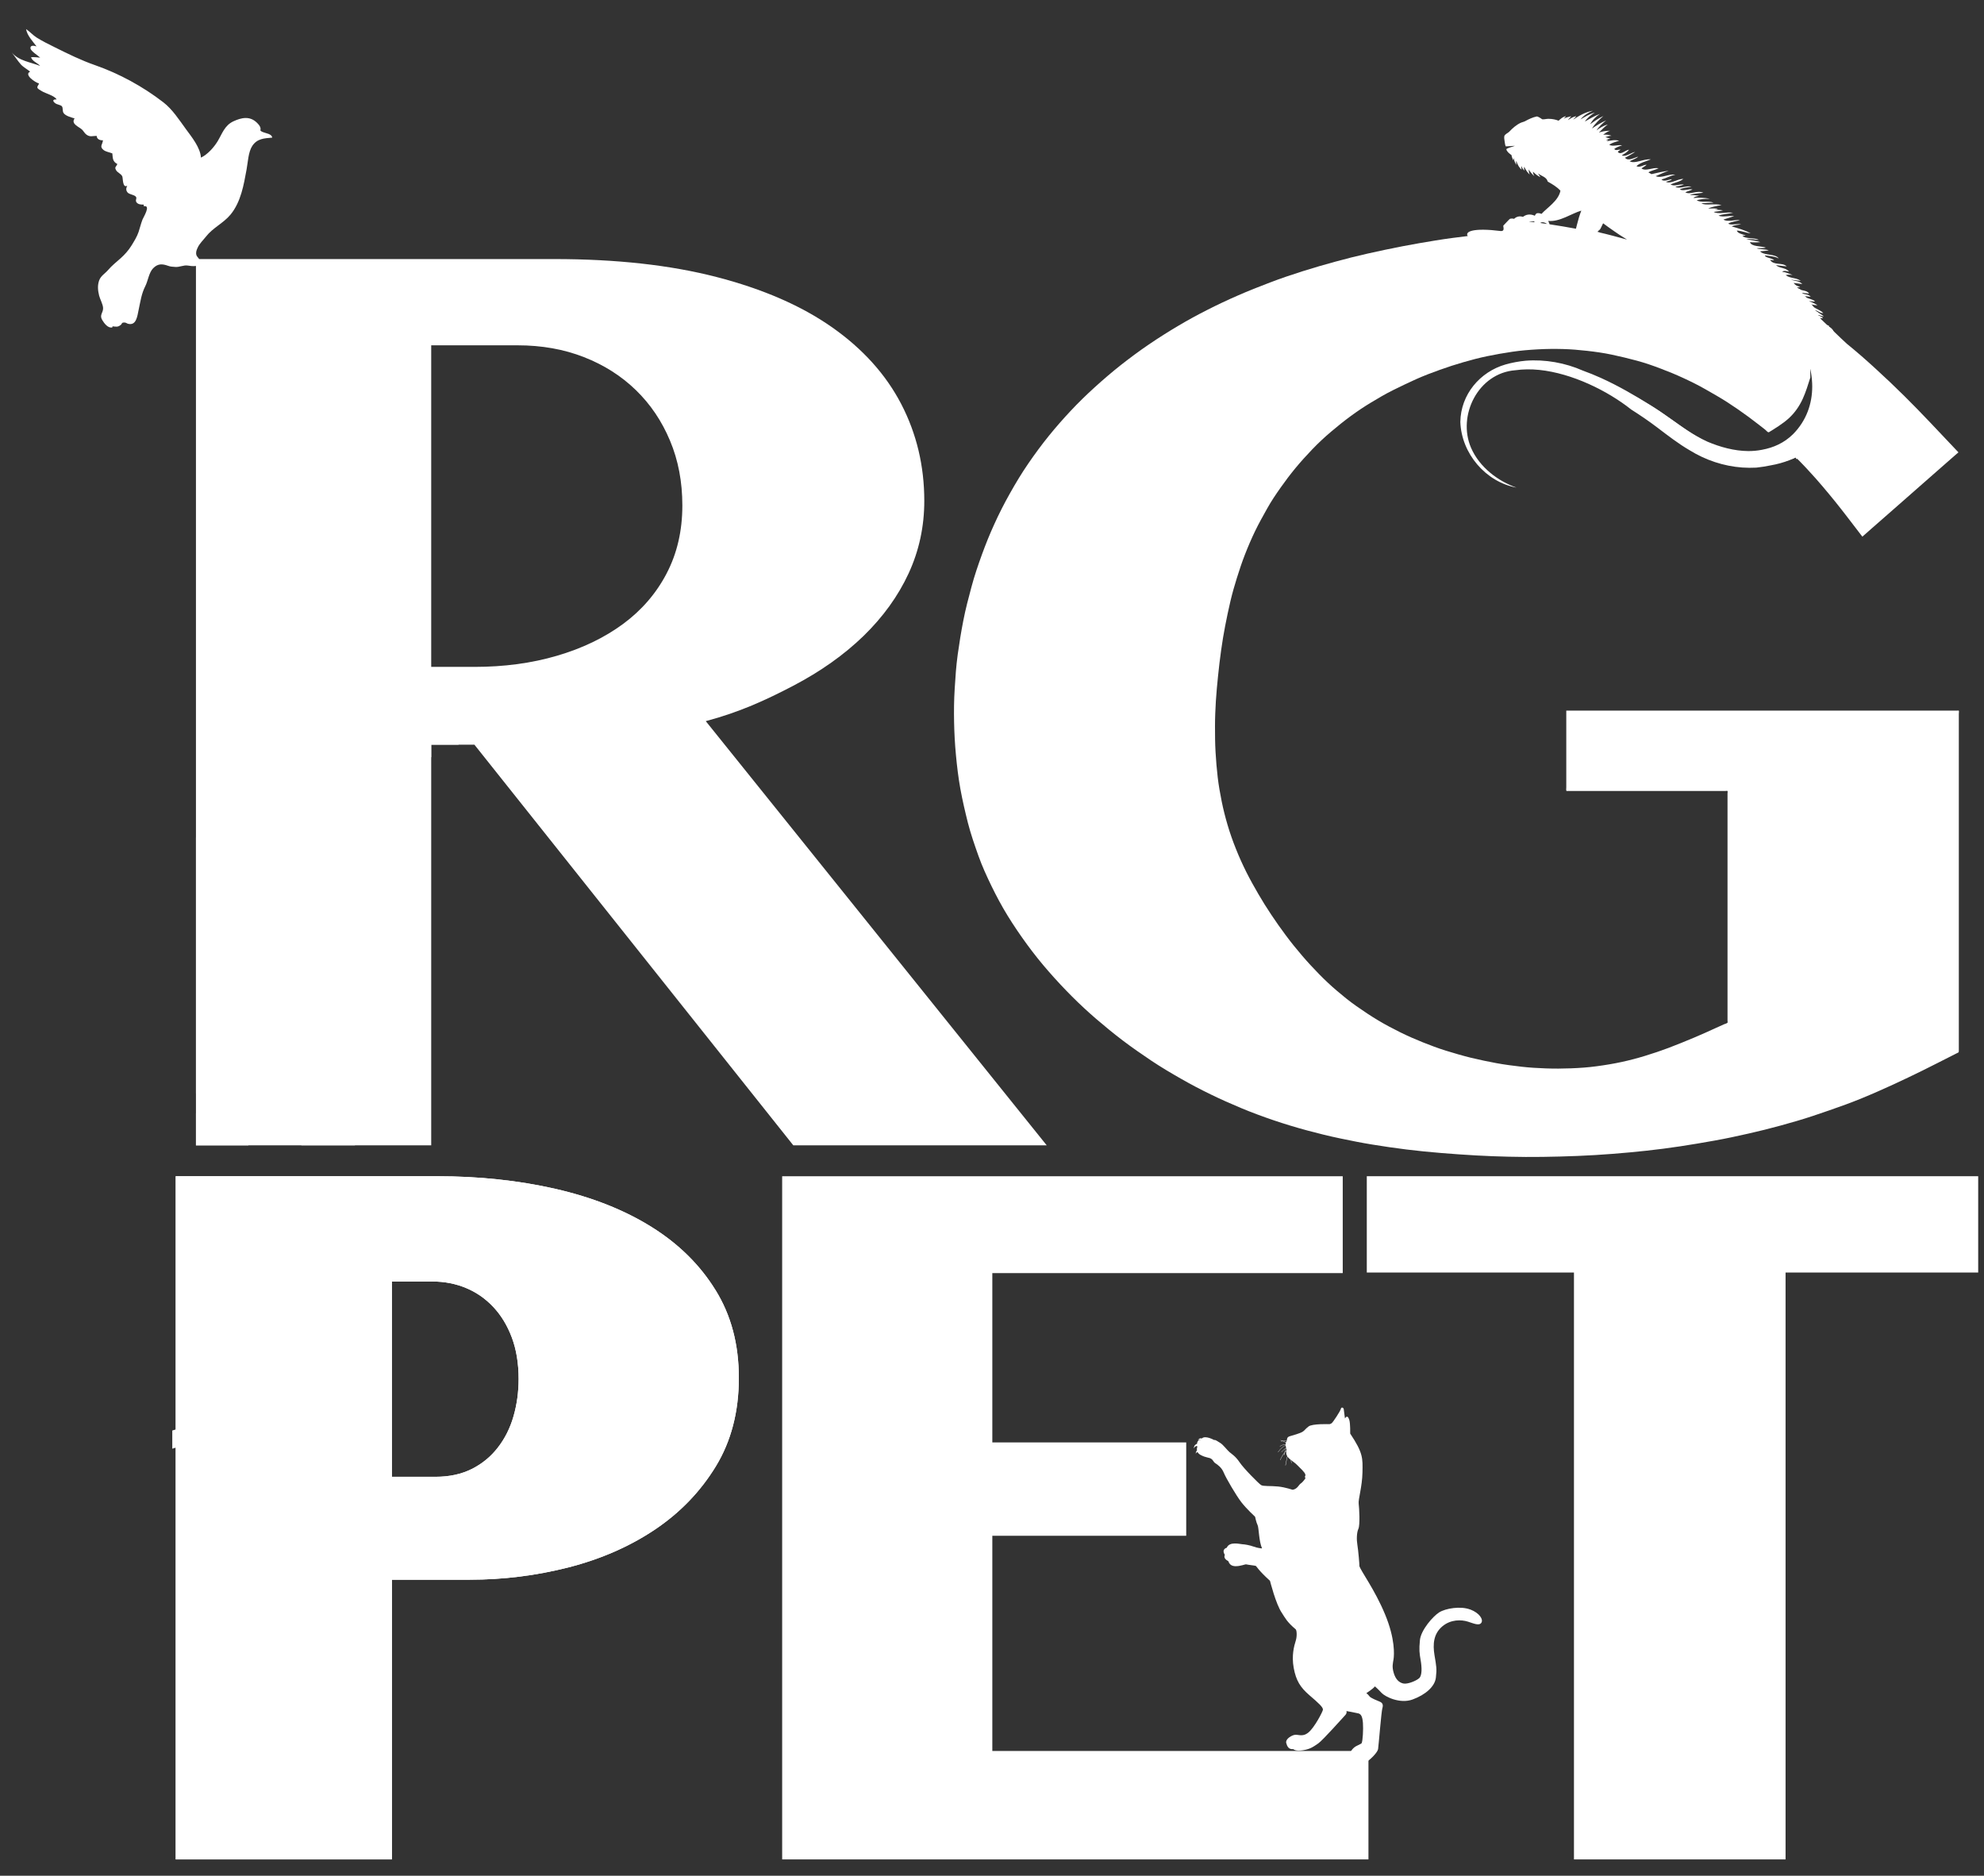 <svg width="55" height="52" viewBox="0 0 55 52" fill="none" xmlns="http://www.w3.org/2000/svg">
<rect x="0" y="0" width="55" height="52" fill="#333333" stroke="none"/>
<path d="M49.785 12.679C49.789 12.692 49.811 12.708 49.821 12.718L49.891 12.787C49.921 12.818 49.95 12.848 49.98 12.879C50.042 12.941 50.1 13.007 50.16 13.072C50.286 13.208 50.408 13.345 50.527 13.486C50.761 13.761 50.988 14.043 51.208 14.33C51.348 14.513 51.488 14.695 51.628 14.878C51.716 14.8 51.804 14.723 51.892 14.645C52.105 14.459 52.316 14.273 52.529 14.087C52.785 13.862 53.042 13.636 53.298 13.411L53.963 12.827C54.035 12.764 54.108 12.7 54.181 12.636L54.25 12.576C54.258 12.569 54.282 12.555 54.286 12.544C54.286 12.543 54.289 12.541 54.291 12.54C54.029 12.262 53.766 11.984 53.503 11.707C53.271 11.462 53.034 11.22 52.795 10.982C52.532 10.721 52.264 10.467 51.99 10.217C51.733 9.981 51.47 9.751 51.199 9.531C51.121 9.468 50.347 8.711 50.269 8.649L50.434 9.717C50.434 9.717 50.657 11.774 49.785 12.679" fill="white"/>
<path d="M49.8 12.731L49.77 12.665C50.277 12.437 50.644 12.088 50.778 11.707L50.788 11.679H50.79C50.764 11.601 50.772 11.528 50.781 11.458C50.781 11.458 50.781 11.456 50.781 11.455L50.847 11.463C50.847 11.463 50.847 11.462 50.846 11.461C50.821 11.41 50.79 11.346 50.833 11.281L50.847 11.26L50.748 11.195L50.902 11.214C50.914 11.216 50.932 11.218 50.95 11.22C50.943 11.199 50.938 11.177 50.934 11.156C50.922 11.101 50.91 11.048 50.874 11.001L50.921 10.964C50.907 10.934 50.896 10.903 50.888 10.871L50.924 10.862L50.931 10.837C50.925 10.827 50.919 10.817 50.913 10.806L50.887 10.804C50.888 10.784 50.888 10.779 50.89 10.766C50.891 10.756 50.892 10.746 50.892 10.736L50.902 10.613C50.891 10.593 50.883 10.573 50.878 10.55L50.853 10.425L50.893 10.467C50.878 10.434 50.867 10.401 50.862 10.365L50.845 10.252L50.896 10.305C50.893 10.299 50.889 10.293 50.886 10.287C50.867 10.254 50.85 10.223 50.827 10.198L50.664 10.027L50.871 10.142C50.897 10.156 50.931 10.172 50.964 10.187C50.966 10.188 50.968 10.189 50.969 10.19C50.949 10.167 50.924 10.146 50.897 10.126C50.863 10.1 50.827 10.071 50.804 10.035L50.729 9.914L50.853 9.984C50.873 9.995 50.897 10.007 50.922 10.019C50.906 10.002 50.889 9.986 50.872 9.969C50.816 9.917 50.759 9.862 50.733 9.786L50.701 9.692L50.718 9.703C50.707 9.688 50.697 9.672 50.689 9.653L50.665 9.596L50.714 9.601C50.708 9.594 50.702 9.586 50.698 9.578L50.648 9.493L50.724 9.52C50.684 9.486 50.651 9.442 50.629 9.379L50.601 9.298C50.587 9.282 50.575 9.264 50.563 9.243L50.498 9.121L50.536 9.145C50.536 9.145 50.532 9.142 50.529 9.14L50.317 8.962L50.568 9.079C50.589 9.089 50.61 9.1 50.63 9.112C50.661 9.129 50.691 9.145 50.72 9.156C50.692 9.13 50.654 9.111 50.614 9.091C50.578 9.072 50.541 9.053 50.509 9.029L50.3 8.869L50.545 8.966C50.567 8.975 50.587 8.985 50.608 8.994C50.641 9.009 50.671 9.023 50.706 9.034L50.699 9.053C50.755 9.085 50.807 9.124 50.83 9.188L50.846 9.232L50.8 9.236C50.787 9.238 50.775 9.238 50.762 9.237C50.776 9.249 50.789 9.26 50.803 9.271L50.761 9.33C50.753 9.325 50.744 9.321 50.734 9.316C50.741 9.321 50.748 9.326 50.755 9.331C50.777 9.346 50.798 9.362 50.82 9.379L50.917 9.456L50.794 9.443C50.775 9.441 50.759 9.44 50.744 9.437C50.785 9.484 50.843 9.51 50.906 9.54C50.965 9.567 51.025 9.595 51.078 9.643L51.139 9.699L51.056 9.706C51.02 9.709 50.986 9.706 50.955 9.699C50.971 9.714 50.984 9.729 50.994 9.747L51.031 9.809L50.959 9.802C50.948 9.801 50.937 9.798 50.925 9.794C50.95 9.818 50.972 9.846 50.987 9.88L51.079 10.085L51.015 10.015C51.033 10.04 51.049 10.067 51.059 10.097L51.092 10.189L51.037 10.158C51.058 10.186 51.074 10.22 51.08 10.261L51.091 10.335L51.026 10.298C51.006 10.287 50.981 10.275 50.955 10.263C50.971 10.292 50.987 10.319 51.008 10.341L51.02 10.352L51.018 10.368C51.016 10.389 51.002 10.406 50.981 10.414C50.972 10.418 50.961 10.419 50.95 10.418C50.977 10.489 51.027 10.555 51.076 10.62C51.094 10.645 51.113 10.669 51.13 10.693L51.198 10.791L51.087 10.748C51.087 10.748 51.083 10.746 51.081 10.745C51.093 10.774 51.1 10.807 51.097 10.845L51.093 10.901L51.044 10.873C51.085 10.934 51.123 10.997 51.134 11.078L51.156 11.255L51.066 11.101C51.065 11.099 51.063 11.096 51.062 11.094L51.032 11.125C51.02 11.116 51.007 11.107 50.994 11.098C50.997 11.112 51 11.126 51.004 11.139C51.012 11.178 51.02 11.214 51.036 11.246L51.066 11.306L50.999 11.298C50.996 11.298 50.993 11.297 50.989 11.297C51.018 11.35 51.023 11.41 51.028 11.469C51.03 11.489 51.032 11.509 51.034 11.529L51.046 11.622L50.974 11.561C50.963 11.552 50.953 11.542 50.944 11.532C50.946 11.563 50.937 11.595 50.906 11.626L50.886 11.648L50.86 11.631C50.857 11.629 50.853 11.626 50.85 11.624C50.854 11.645 50.862 11.667 50.873 11.689L50.904 11.752L50.848 11.743C50.848 11.743 50.847 11.744 50.846 11.745C50.843 11.747 50.84 11.748 50.838 11.75C50.692 12.141 50.314 12.497 49.799 12.729L49.8 12.731ZM50.852 11.475C50.852 11.5 50.859 11.525 50.873 11.545C50.875 11.527 50.867 11.506 50.852 11.475ZM50.906 11.306C50.915 11.324 50.922 11.342 50.93 11.359C50.936 11.374 50.942 11.389 50.949 11.403C50.943 11.365 50.932 11.333 50.907 11.306L50.906 11.306ZM50.894 9.892C50.904 9.901 50.913 9.91 50.922 9.918C50.929 9.925 50.935 9.932 50.942 9.938L50.928 9.922C50.917 9.911 50.906 9.901 50.894 9.891L50.894 9.892Z" fill="white"/>
<path d="M19.566 19.992C20.512 19.739 21.221 19.412 21.985 19.014C22.748 18.615 23.4 18.153 23.941 17.628C24.481 17.102 24.897 16.525 25.188 15.897C25.478 15.269 25.623 14.598 25.623 13.886C25.623 12.92 25.411 12.026 24.985 11.204C24.559 10.383 23.92 9.673 23.069 9.075C22.217 8.477 21.15 8.012 19.866 7.68C18.582 7.348 17.082 7.182 15.366 7.182H5.432V31.752H11.954V20.645H13.152L21.992 31.752H29.017L19.566 19.993L19.566 19.992ZM18.48 15.898C18.19 16.453 17.785 16.921 17.267 17.302C16.749 17.682 16.139 17.975 15.438 18.18C14.736 18.386 13.975 18.488 13.154 18.488H11.954V9.573H14.348C15.018 9.573 15.631 9.682 16.187 9.9C16.743 10.117 17.223 10.422 17.628 10.815C18.032 11.207 18.348 11.675 18.575 12.219C18.803 12.762 18.916 13.36 18.916 14.013C18.916 14.713 18.771 15.341 18.48 15.897V15.898Z" fill="white"/>
<path d="M19.835 35.764C19.404 35.066 18.812 34.482 18.061 34.014C17.31 33.545 16.424 33.194 15.401 32.959C14.379 32.725 13.281 32.608 12.11 32.608H4.871V51.547H10.865V43.794H13.02C13.958 43.794 14.874 43.679 15.769 43.45C16.663 43.22 17.459 42.871 18.157 42.403C18.855 41.934 19.417 41.351 19.843 40.653C20.269 39.955 20.482 39.137 20.482 38.2C20.482 37.264 20.267 36.461 19.835 35.763L19.835 35.764ZM14.236 39.261C14.143 39.587 13.998 39.876 13.804 40.127C13.61 40.379 13.369 40.578 13.081 40.723C12.793 40.868 12.457 40.941 12.076 40.941H10.864V35.527H11.991C12.323 35.527 12.633 35.588 12.921 35.708C13.209 35.828 13.461 36.004 13.677 36.235C13.893 36.465 14.064 36.747 14.189 37.08C14.314 37.414 14.377 37.796 14.377 38.229C14.377 38.59 14.33 38.935 14.236 39.26V39.261Z" fill="white"/>
<path d="M11.954 20.645H12.707C12.812 20.556 12.898 20.451 12.966 20.32C13.167 19.942 12.944 19.387 13.173 19.229C13.403 19.071 13.264 18.774 13.264 18.774C13.264 18.774 11.794 18.618 11.667 18.409C11.539 18.2 11.517 18.024 11.517 18.024L10.085 17.774L9.933 16.232C9.933 16.232 9.874 16.55 9.854 16.775C9.833 17 9.653 17.909 9.619 17.646C9.584 17.381 8.863 16.077 8.863 16.077C8.863 16.077 8.463 16.832 8.39 17.419C8.317 18.005 8.667 18.77 8.585 18.912C8.522 19.024 7.908 19.613 7.533 20.499C7.809 20.844 8.15 21.145 8.563 21.366C9.07 21.636 9.647 21.771 10.232 21.816C10.191 21.685 10.168 21.57 10.169 21.462C10.172 21.106 10.341 20.865 10.921 20.715C11.501 20.564 11.28 21.166 11.859 21.016C11.892 21.008 11.923 20.999 11.954 20.99V20.644L11.954 20.645Z" fill="white"/>
<path d="M50.185 10.457L50.173 8.519L41.664 6.454C41.356 6.474 41.048 6.5 40.741 6.537C40.435 6.574 40.107 6.615 39.791 6.667C39.489 6.717 39.187 6.767 38.886 6.826C38.557 6.89 38.23 6.958 37.904 7.032C37.606 7.1 37.309 7.173 37.014 7.255C36.714 7.337 36.415 7.423 36.119 7.517C35.812 7.614 35.506 7.717 35.205 7.832C34.903 7.947 34.605 8.065 34.311 8.194C34.024 8.319 33.741 8.452 33.463 8.594C33.191 8.732 32.923 8.878 32.661 9.034C32.385 9.197 32.115 9.368 31.85 9.548C31.584 9.729 31.326 9.921 31.072 10.12C30.822 10.317 30.581 10.525 30.345 10.739C30.109 10.953 29.894 11.163 29.684 11.387C29.474 11.611 29.271 11.842 29.078 12.08C28.876 12.33 28.686 12.588 28.505 12.852C28.323 13.117 28.155 13.396 27.997 13.678C27.841 13.954 27.698 14.236 27.567 14.524C27.435 14.812 27.326 15.085 27.222 15.37C27.118 15.656 27.012 15.965 26.931 16.27C26.849 16.574 26.765 16.892 26.704 17.209C26.642 17.525 26.593 17.834 26.549 18.149C26.506 18.462 26.485 18.777 26.466 19.091C26.446 19.406 26.443 19.707 26.449 20.014C26.455 20.32 26.471 20.624 26.5 20.928C26.528 21.233 26.567 21.558 26.623 21.869C26.681 22.187 26.754 22.502 26.833 22.815C26.913 23.128 27.018 23.426 27.124 23.726C27.231 24.026 27.354 24.291 27.486 24.564C27.619 24.837 27.768 25.117 27.93 25.38C28.099 25.655 28.28 25.921 28.47 26.181C28.66 26.441 28.863 26.695 29.076 26.938C29.289 27.181 29.496 27.403 29.718 27.625C29.939 27.846 30.157 28.048 30.388 28.247C30.62 28.445 30.871 28.653 31.123 28.844C31.375 29.035 31.647 29.224 31.917 29.405C32.187 29.585 32.463 29.749 32.743 29.908C33.023 30.068 33.285 30.205 33.563 30.34C33.84 30.475 34.123 30.601 34.409 30.72C34.694 30.839 35.006 30.955 35.31 31.058C35.614 31.161 35.925 31.255 36.236 31.339C36.539 31.421 36.843 31.496 37.15 31.56C37.458 31.624 37.747 31.683 38.047 31.731C38.36 31.782 38.674 31.828 38.989 31.867C39.311 31.907 39.634 31.939 39.957 31.965C40.278 31.991 40.599 32.014 40.92 32.032C41.222 32.049 41.524 32.06 41.827 32.067C42.129 32.074 42.451 32.077 42.763 32.072C43.074 32.068 43.409 32.059 43.732 32.046C44.055 32.032 44.38 32.015 44.705 31.988C45.029 31.962 45.323 31.936 45.632 31.902C45.947 31.867 46.261 31.828 46.574 31.78C46.894 31.731 47.213 31.678 47.532 31.62C47.846 31.564 48.159 31.497 48.47 31.426C48.768 31.359 49.065 31.285 49.36 31.204C49.661 31.121 49.963 31.035 50.259 30.936C50.556 30.837 50.868 30.729 51.17 30.619C51.471 30.508 51.768 30.385 52.061 30.256C52.355 30.127 52.62 30.005 52.897 29.872C53.162 29.746 53.425 29.616 53.686 29.483C53.874 29.388 54.061 29.293 54.248 29.198C54.295 29.174 54.302 29.181 54.302 29.136V26.658C54.302 26.206 54.302 25.754 54.302 25.302C54.302 24.827 54.302 24.351 54.302 23.875V19.79C54.302 19.776 54.311 19.712 54.302 19.702C54.296 19.696 54.264 19.7 54.255 19.7H53.018C52.653 19.7 52.287 19.7 51.921 19.7C51.489 19.7 51.056 19.7 50.624 19.7C50.154 19.7 49.685 19.7 49.215 19.7C48.745 19.7 48.261 19.7 47.785 19.7C47.307 19.7 46.876 19.7 46.421 19.7H45.214C44.893 19.7 44.573 19.7 44.252 19.7C44.043 19.7 43.834 19.7 43.625 19.7C43.557 19.7 43.489 19.7 43.42 19.7V21.829C43.42 21.855 43.414 21.888 43.42 21.913C43.425 21.936 43.432 21.928 43.461 21.928H43.644C43.879 21.928 44.115 21.928 44.351 21.928H45.341C45.692 21.928 46.043 21.928 46.394 21.928H47.296C47.473 21.928 47.65 21.928 47.827 21.928C47.837 21.928 47.884 21.921 47.89 21.929C47.898 21.937 47.89 21.988 47.89 21.998V28.293C47.89 28.305 47.897 28.341 47.89 28.352C47.878 28.37 47.811 28.387 47.791 28.397C47.717 28.43 47.642 28.464 47.567 28.498C47.364 28.59 47.161 28.684 46.955 28.769C46.723 28.865 46.492 28.962 46.257 29.05C46.042 29.131 45.825 29.204 45.605 29.271C45.386 29.338 45.177 29.393 44.959 29.44C44.729 29.49 44.498 29.528 44.265 29.559C44.032 29.591 43.79 29.608 43.553 29.617C43.316 29.626 43.086 29.628 42.851 29.619C42.617 29.61 42.401 29.598 42.177 29.572C41.954 29.546 41.71 29.516 41.481 29.473C41.251 29.43 41.008 29.38 40.773 29.323C40.539 29.265 40.312 29.198 40.084 29.128C39.856 29.057 39.653 28.979 39.441 28.895C39.23 28.811 39.026 28.721 38.823 28.621C38.611 28.516 38.402 28.406 38.199 28.284C37.996 28.162 37.796 28.029 37.6 27.891C37.404 27.754 37.235 27.614 37.06 27.466C36.889 27.321 36.726 27.167 36.569 27.007C36.405 26.84 36.246 26.668 36.094 26.49C35.941 26.312 35.79 26.125 35.648 25.934C35.506 25.744 35.373 25.555 35.243 25.36C35.113 25.165 34.998 24.982 34.885 24.787C34.772 24.592 34.657 24.388 34.554 24.183C34.451 23.978 34.35 23.755 34.263 23.536C34.175 23.317 34.096 23.093 34.029 22.865C33.966 22.65 33.911 22.434 33.867 22.215C33.823 21.996 33.783 21.772 33.757 21.549C33.731 21.326 33.71 21.081 33.697 20.846C33.683 20.611 33.682 20.369 33.682 20.13C33.682 19.898 33.692 19.666 33.706 19.434C33.721 19.2 33.743 18.967 33.767 18.734C33.791 18.5 33.819 18.262 33.852 18.027C33.885 17.792 33.92 17.578 33.963 17.356C34.008 17.124 34.056 16.895 34.11 16.665C34.161 16.448 34.222 16.233 34.289 16.021C34.356 15.808 34.428 15.588 34.511 15.376C34.597 15.155 34.691 14.936 34.794 14.722C34.897 14.508 35.014 14.303 35.129 14.096C35.239 13.897 35.37 13.704 35.501 13.518C35.632 13.333 35.766 13.154 35.909 12.981C36.06 12.798 36.219 12.624 36.382 12.453C36.546 12.282 36.72 12.12 36.901 11.967C37.081 11.814 37.261 11.67 37.45 11.531C37.639 11.393 37.817 11.274 38.008 11.159C38.2 11.044 38.404 10.922 38.61 10.82C38.816 10.718 39.038 10.611 39.255 10.513C39.473 10.416 39.695 10.331 39.917 10.252C40.139 10.172 40.349 10.105 40.569 10.041C40.786 9.978 41.004 9.921 41.225 9.875C41.457 9.826 41.689 9.787 41.923 9.752C42.158 9.717 42.395 9.698 42.633 9.685C42.87 9.672 43.096 9.67 43.327 9.676C43.55 9.682 43.773 9.701 43.995 9.726C44.217 9.751 44.458 9.784 44.686 9.833C44.914 9.881 45.147 9.937 45.376 9.999C45.603 10.06 45.827 10.138 46.046 10.222C46.257 10.301 46.466 10.388 46.671 10.483C46.877 10.578 47.081 10.679 47.278 10.792C47.484 10.909 47.69 11.026 47.889 11.154C48.088 11.283 48.284 11.418 48.475 11.559C48.569 11.629 48.662 11.699 48.754 11.771C48.799 11.806 48.844 11.841 48.89 11.877C48.906 11.89 48.923 11.903 48.939 11.916C48.957 11.931 49 11.981 49.023 11.984C49.04 11.987 49.078 11.956 49.093 11.947C49.113 11.935 49.133 11.923 49.153 11.911C49.208 11.877 49.262 11.842 49.315 11.806C49.41 11.742 49.504 11.673 49.589 11.596C49.755 11.443 49.881 11.262 49.975 11.057C50.063 10.863 50.125 10.658 50.189 10.455" fill="white"/>
<path d="M50.923 10.863C51.03 10.895 51.05 11.002 51.099 11.085C51.082 10.952 50.975 10.864 50.927 10.755C50.926 10.773 50.924 10.79 50.923 10.808C50.925 10.781 50.929 10.729 50.932 10.703C50.955 10.757 51.008 10.814 51.063 10.845C51.073 10.714 50.935 10.651 50.914 10.544C50.967 10.601 51.018 10.684 51.102 10.716C51.024 10.605 50.918 10.493 50.898 10.361C50.925 10.389 50.981 10.393 50.984 10.368C50.93 10.311 50.907 10.231 50.854 10.175C50.908 10.206 50.991 10.238 51.046 10.269C51.026 10.138 50.887 10.1 50.836 10.017C50.89 10.048 50.973 10.082 51.027 10.113C50.98 9.978 50.816 9.911 50.769 9.776C50.822 9.808 50.905 9.841 50.956 9.898C50.908 9.789 50.771 9.75 50.724 9.64C50.807 9.648 50.882 9.76 50.965 9.769C50.916 9.686 50.779 9.646 50.73 9.562C50.838 9.599 50.916 9.686 51.055 9.673C50.925 9.555 50.73 9.562 50.664 9.369C50.716 9.401 50.743 9.404 50.798 9.41C50.721 9.348 50.642 9.313 50.596 9.228C50.648 9.26 50.729 9.269 50.781 9.302C50.705 9.24 50.629 9.177 50.554 9.114C50.631 9.151 50.707 9.214 50.797 9.204C50.758 9.097 50.619 9.069 50.532 9.002C50.587 9.024 50.636 9.052 50.696 9.071C50.619 8.965 50.466 8.92 50.399 8.807C50.458 8.811 50.492 8.834 50.538 8.816C50.503 8.777 50.439 8.762 50.392 8.733C50.454 8.733 50.502 8.778 50.559 8.765C50.481 8.712 50.403 8.66 50.322 8.608C50.318 8.606 50.314 8.603 50.31 8.601H50.312C50.403 8.612 50.457 8.689 50.545 8.678C50.495 8.627 50.425 8.593 50.355 8.557C50.287 8.521 50.219 8.485 50.174 8.429C50.232 8.444 50.334 8.465 50.384 8.462C50.316 8.419 50.242 8.379 50.151 8.353C50.194 8.339 50.273 8.371 50.315 8.356C50.248 8.285 50.093 8.282 50.019 8.215C50.061 8.211 50.141 8.221 50.196 8.227C50.124 8.137 50.01 8.178 49.935 8.115L50.151 8.14C50.084 8.023 49.912 8.085 49.817 7.964C49.844 7.968 49.871 7.971 49.901 7.947C49.82 7.938 49.77 7.905 49.722 7.844L49.964 7.874C49.866 7.78 49.755 7.794 49.65 7.754L49.92 7.787C49.795 7.69 49.627 7.725 49.502 7.628C49.559 7.608 49.64 7.617 49.694 7.623C49.59 7.584 49.512 7.547 49.404 7.535C49.464 7.487 49.542 7.524 49.596 7.53C49.501 7.411 49.333 7.445 49.234 7.351L49.531 7.386C49.409 7.263 49.178 7.372 49.068 7.204L49.181 7.218C49.133 7.148 48.939 7.154 48.926 7.081C48.997 7.088 49.077 7.097 49.148 7.111C49.218 7.125 49.277 7.143 49.31 7.168C49.27 7.098 49.166 7.078 49.06 7.061C48.955 7.044 48.844 7.029 48.793 6.967C48.874 6.958 48.962 6.957 49.034 6.939C48.988 6.922 48.92 6.916 48.856 6.91C48.791 6.904 48.729 6.899 48.696 6.883C48.779 6.871 48.882 6.889 48.953 6.864C48.879 6.839 48.78 6.834 48.693 6.819C48.607 6.803 48.533 6.778 48.511 6.713C48.616 6.725 48.706 6.718 48.798 6.714C48.744 6.692 48.677 6.678 48.608 6.667C48.539 6.655 48.469 6.645 48.406 6.628C48.458 6.622 48.512 6.625 48.57 6.632C48.628 6.638 48.69 6.647 48.756 6.653C48.703 6.616 48.608 6.611 48.517 6.603C48.427 6.594 48.34 6.583 48.303 6.533C48.333 6.531 48.371 6.538 48.394 6.528C48.302 6.496 48.16 6.463 48.149 6.392C48.22 6.396 48.288 6.413 48.353 6.43C48.417 6.447 48.477 6.464 48.532 6.47C48.383 6.385 48.196 6.331 48.007 6.277C48.07 6.239 48.232 6.228 48.268 6.218C48.145 6.196 47.986 6.252 47.909 6.2C47.99 6.143 48.178 6.127 48.233 6.1C48.089 6.089 47.878 6.163 47.777 6.086C47.877 6.057 47.974 6.022 48.075 5.991C47.928 5.974 47.763 6.028 47.641 5.98C47.757 5.929 47.915 5.932 48.044 5.898C47.862 5.868 47.629 5.951 47.507 5.874C47.594 5.861 47.685 5.854 47.766 5.832C47.683 5.814 47.583 5.823 47.523 5.803C47.563 5.807 47.597 5.804 47.623 5.79C47.522 5.764 47.424 5.791 47.355 5.775C47.47 5.735 47.593 5.704 47.726 5.688C47.522 5.63 47.284 5.708 47.167 5.637C47.275 5.627 47.387 5.62 47.505 5.62C47.357 5.557 47.129 5.63 47.038 5.549C47.146 5.523 47.263 5.506 47.395 5.511C47.252 5.476 47.077 5.478 46.946 5.489C46.98 5.445 47.049 5.446 47.102 5.427C47.016 5.413 46.893 5.403 46.843 5.404C46.953 5.364 47.093 5.362 47.219 5.343C47.036 5.266 46.856 5.41 46.72 5.332C46.777 5.3 46.883 5.279 46.919 5.25C46.796 5.231 46.652 5.309 46.567 5.249C46.66 5.204 46.785 5.198 46.895 5.173C46.727 5.139 46.55 5.251 46.444 5.177C46.526 5.161 46.611 5.147 46.681 5.115C46.551 5.096 46.412 5.181 46.312 5.112C46.43 5.06 46.572 5.039 46.666 4.959C46.497 4.96 46.312 5.109 46.182 5.04C46.236 5.021 46.33 5.005 46.346 4.969C46.254 4.975 46.127 5.05 46.059 4.976C46.193 4.939 46.303 4.872 46.443 4.842C46.243 4.816 46.062 4.953 45.898 4.883C46.019 4.836 46.128 4.773 46.258 4.738C46.137 4.742 45.929 4.796 45.781 4.828C45.757 4.808 45.72 4.798 45.697 4.777C45.78 4.726 45.892 4.709 45.981 4.664C45.805 4.635 45.632 4.756 45.505 4.672C45.549 4.632 45.606 4.61 45.649 4.567C45.547 4.568 45.462 4.658 45.365 4.606C45.469 4.507 45.627 4.475 45.765 4.418C45.553 4.399 45.323 4.554 45.178 4.47C45.253 4.429 45.37 4.392 45.413 4.343C45.306 4.37 45.13 4.48 45.049 4.373C45.148 4.325 45.239 4.268 45.331 4.211C45.211 4.232 45.068 4.36 44.959 4.306C45.032 4.261 45.108 4.222 45.159 4.15C45.054 4.161 44.928 4.313 44.848 4.21C44.866 4.181 44.905 4.176 44.922 4.146C44.862 4.146 44.775 4.187 44.752 4.126C44.816 4.083 44.89 4.053 44.969 4.029C44.858 4.004 44.702 4.076 44.61 4.011C44.699 3.955 44.781 3.935 44.886 3.9C44.731 3.864 44.634 3.909 44.532 3.912C44.564 3.893 44.566 3.905 44.577 3.869C44.557 3.882 44.544 3.883 44.532 3.879C44.532 3.878 44.532 3.875 44.533 3.873C44.563 3.857 44.602 3.852 44.646 3.85C44.603 3.83 44.554 3.815 44.502 3.803C44.554 3.785 44.604 3.764 44.674 3.765C44.615 3.737 44.508 3.722 44.442 3.74C44.494 3.69 44.558 3.651 44.632 3.624C44.516 3.626 44.412 3.643 44.324 3.675C44.405 3.6 44.476 3.513 44.571 3.452C44.447 3.483 44.346 3.549 44.26 3.614C44.33 3.502 44.431 3.414 44.526 3.337C44.383 3.399 44.25 3.482 44.132 3.563C44.217 3.426 44.336 3.314 44.45 3.216C44.315 3.278 44.191 3.364 44.081 3.446C44.146 3.323 44.242 3.232 44.353 3.158C44.201 3.213 44.064 3.297 43.934 3.37C44.005 3.265 44.108 3.181 44.213 3.12C44.059 3.161 43.938 3.238 43.813 3.312C43.899 3.202 44.032 3.121 44.157 3.068C43.938 3.112 43.771 3.21 43.612 3.317C43.635 3.283 43.681 3.25 43.696 3.22C43.602 3.238 43.528 3.289 43.465 3.333C43.489 3.293 43.536 3.253 43.555 3.222C43.481 3.24 43.408 3.259 43.347 3.291C43.365 3.267 43.406 3.235 43.413 3.222C43.321 3.237 43.267 3.294 43.206 3.346C43.126 3.314 43.035 3.295 42.926 3.294C42.867 3.294 42.799 3.315 42.753 3.307C42.753 3.307 42.658 3.235 42.603 3.228C42.484 3.253 42.376 3.306 42.281 3.358C42.246 3.378 42.206 3.383 42.169 3.399C42.037 3.457 41.928 3.556 41.834 3.656C41.8 3.689 41.715 3.722 41.703 3.774C41.692 3.819 41.706 3.879 41.712 3.926C41.718 3.974 41.725 4.022 41.742 4.058C41.757 4.061 41.976 4.042 41.993 4.042C41.972 4.06 41.748 4.107 41.759 4.144C41.78 4.213 41.85 4.263 41.901 4.299C41.91 4.357 41.931 4.402 41.953 4.448C41.953 4.423 41.956 4.4 41.962 4.381C41.975 4.457 42.001 4.52 42.039 4.572C42.037 4.537 42.021 4.498 42.035 4.461C42.066 4.556 42.115 4.656 42.184 4.704C42.175 4.676 42.168 4.636 42.175 4.599C42.188 4.655 42.231 4.705 42.264 4.73C42.252 4.703 42.242 4.657 42.256 4.623C42.292 4.709 42.347 4.787 42.41 4.842C42.386 4.806 42.381 4.752 42.377 4.697C42.423 4.766 42.471 4.832 42.537 4.884C42.515 4.85 42.498 4.812 42.497 4.759C42.555 4.82 42.621 4.873 42.703 4.912C42.69 4.886 42.651 4.841 42.639 4.808C42.731 4.884 42.873 4.904 42.906 5.034C43.034 5.106 43.165 5.183 43.258 5.287C43.206 5.567 42.883 5.762 42.733 5.93C42.687 5.909 42.642 5.904 42.6 5.914C42.575 5.931 42.557 5.955 42.546 5.984C42.544 5.981 42.544 5.98 42.542 5.978C42.408 5.922 42.3 5.948 42.22 6.012C42.117 5.98 42.032 6.009 41.974 6.067C41.929 6.055 41.89 6.056 41.858 6.067C41.843 6.071 41.691 6.242 41.68 6.249C41.653 6.259 41.739 6.414 41.603 6.405C40.123 6.217 40.449 6.807 42.282 7.026C44.498 7.29 46.695 7.573 48.228 8.338C48.648 8.573 49.201 8.627 49.521 8.981C49.628 9.099 49.726 9.227 49.811 9.365C50.343 10.153 50.453 11.282 49.706 12.037C49.458 12.28 49.169 12.409 48.846 12.469C48.721 12.494 48.593 12.505 48.464 12.505C48.078 12.502 47.68 12.393 47.328 12.242C47.133 12.153 46.953 12.047 46.778 11.935C46.43 11.709 46.108 11.452 45.754 11.233C45.321 10.964 44.864 10.696 44.377 10.476C44.214 10.403 44.049 10.335 43.879 10.274C43.392 10.059 42.831 9.958 42.295 10C42.116 10.015 41.904 10.056 41.736 10.104C41.026 10.308 40.494 10.936 40.483 11.698C40.514 12.572 41.185 13.361 42.041 13.518C41.538 13.344 41.015 12.959 40.78 12.414C40.395 11.524 40.975 10.341 42.009 10.264C42.221 10.234 42.444 10.232 42.672 10.255C43.582 10.349 44.562 10.831 45.22 11.353C45.466 11.509 45.709 11.674 45.942 11.851C46.089 11.962 46.233 12.074 46.382 12.181C46.53 12.288 46.683 12.391 46.844 12.485C47.281 12.755 47.782 12.924 48.299 12.961C48.428 12.97 48.558 12.971 48.688 12.964C48.819 12.95 48.953 12.929 49.088 12.901C49.78 12.781 50.512 12.378 50.761 11.672C50.788 11.676 50.811 11.705 50.838 11.709C50.794 11.622 50.804 11.542 50.814 11.461C50.807 11.515 50.828 11.571 50.878 11.604C50.972 11.507 50.793 11.403 50.86 11.302C50.904 11.39 50.921 11.473 50.996 11.537C50.982 11.426 50.994 11.318 50.894 11.252C50.92 11.255 50.974 11.262 51.001 11.265C50.957 11.178 50.969 11.07 50.899 10.98C50.935 11.027 51.005 11.06 51.053 11.1C50.986 11.026 50.94 10.952 50.92 10.864M42.403 6.144L42.383 6.142C42.438 6.132 42.492 6.136 42.532 6.135C42.534 6.144 42.535 6.152 42.537 6.161C42.492 6.155 42.448 6.15 42.403 6.144M42.699 6.182C42.739 6.149 42.806 6.152 42.888 6.209C42.825 6.2 42.761 6.191 42.699 6.182ZM43.715 6.234C43.706 6.27 43.697 6.305 43.688 6.341C43.447 6.296 43.204 6.255 42.957 6.218C42.948 6.19 42.938 6.164 42.926 6.139C42.924 6.134 42.922 6.129 42.919 6.124C43.236 6.159 43.57 5.915 43.837 5.839C43.789 5.961 43.749 6.095 43.715 6.234M44.283 6.431C44.307 6.39 44.346 6.381 44.369 6.339C44.394 6.289 44.418 6.239 44.441 6.19C44.537 6.262 44.641 6.336 44.75 6.411C44.842 6.474 44.919 6.53 45.104 6.642C44.82 6.565 44.576 6.497 44.284 6.431" fill="white"/>
<path d="M45.324 6.618L45.724 6.861L45.125 6.698C44.889 6.634 44.667 6.573 44.412 6.517L44.316 6.495L44.346 6.444C44.199 6.421 44.05 6.401 43.902 6.38L43.888 6.439L43.819 6.427C43.589 6.384 43.356 6.345 43.127 6.31L43.021 6.294C42.959 6.285 42.896 6.276 42.833 6.268L42.057 6.172L42.063 6.171L42.016 6.166C41.999 6.185 41.982 6.211 41.988 6.236C41.995 6.264 42.065 6.408 42.776 6.489C44.996 6.743 46.995 7.29 48.557 8.071C49.072 8.358 49.441 8.636 49.722 8.946C49.836 9.072 49.936 9.204 50.02 9.34C50.53 10.096 50.713 11.284 49.904 12.101C49.661 12.339 49.368 12.486 49.007 12.552C48.882 12.578 48.752 12.591 48.611 12.591C48.249 12.589 47.852 12.496 47.447 12.321C47.267 12.239 47.09 12.14 46.886 12.009C46.728 11.906 46.574 11.797 46.425 11.689C46.244 11.561 46.057 11.427 45.864 11.308C45.466 11.062 44.992 10.78 44.495 10.556C44.324 10.479 44.163 10.413 44.003 10.356C43.687 10.217 43.342 10.129 42.999 10.094C43.249 10.181 43.493 10.284 43.73 10.4C44.398 10.624 45.001 10.983 45.413 11.31C45.675 11.475 45.913 11.639 46.134 11.807L46.237 11.885C46.349 11.97 46.459 12.053 46.572 12.135C46.743 12.258 46.887 12.354 47.028 12.437C47.463 12.705 47.956 12.867 48.452 12.902C48.58 12.911 48.707 12.912 48.832 12.905C48.959 12.891 49.092 12.871 49.221 12.844C49.842 12.736 50.59 12.37 50.84 11.662L50.859 11.607L50.881 11.61C50.877 11.56 50.883 11.513 50.888 11.468V11.467L50.948 11.474C50.924 11.423 50.901 11.356 50.941 11.287L50.746 11.158L51.005 11.189L51.016 11.173L51.026 11.191L51.046 11.194C51.045 11.188 51.044 11.183 51.043 11.179C51.031 11.125 51.021 11.079 50.989 11.039L51.036 11.003C51.019 10.967 51.006 10.931 50.998 10.893L50.971 10.773L50.998 10.781L51.009 10.634C50.999 10.616 50.992 10.595 50.987 10.573L50.938 10.325L50.967 10.355L50.95 10.244L50.945 10.239L50.623 9.897L50.912 10.058L50.769 9.829L50.886 9.894C50.868 9.87 50.854 9.843 50.844 9.813L50.791 9.659L50.752 9.57L50.789 9.574L50.713 9.445L50.763 9.461C50.754 9.445 50.746 9.427 50.739 9.407L50.714 9.333C50.7 9.316 50.687 9.297 50.676 9.276L50.606 9.146L50.229 8.83L50.444 8.93L50.215 8.755L50.483 8.863C50.483 8.863 50.482 8.859 50.48 8.858L50.426 8.764L50.278 8.674H50.413L50.173 8.52L50.301 8.53C50.287 8.518 50.273 8.504 50.262 8.489L50.204 8.417L50.042 8.371L50.142 8.34L50.123 8.316L50.174 8.33L50.182 8.327C50.157 8.315 50.135 8.302 50.115 8.283L49.992 8.171L50.015 8.17L49.851 8.03L49.916 8.037C49.913 8.034 49.909 8.028 49.905 8.024L49.899 8.017C49.486 7.836 49.057 7.665 48.61 7.507C47.57 7.138 46.474 6.844 45.324 6.619" fill="white"/>
<path fill-rule="evenodd" clip-rule="evenodd" d="M42.405 3.643C42.333 3.736 42.221 3.733 42.14 3.635C42.304 3.501 42.405 3.643 42.405 3.643Z" fill="white"/>
<path d="M4.66 7.369C4.727 7.394 4.778 7.394 4.855 7.4C4.981 7.411 5.088 7.343 5.206 7.362C5.308 7.379 5.576 7.42 5.545 7.232C5.536 7.177 5.462 7.127 5.445 7.072C5.423 7 5.447 6.935 5.48 6.865C5.533 6.749 5.632 6.659 5.711 6.558C5.896 6.318 6.195 6.185 6.389 5.951C6.681 5.598 6.758 5.117 6.835 4.701C6.873 4.5 6.882 4.213 6.995 4.043C7.132 3.839 7.327 3.835 7.546 3.815C7.537 3.709 7.363 3.696 7.286 3.661C7.176 3.612 7.239 3.614 7.219 3.54C7.205 3.489 7.163 3.443 7.126 3.406C6.927 3.207 6.693 3.26 6.471 3.363C6.224 3.478 6.161 3.704 6.032 3.918C5.928 4.088 5.754 4.283 5.571 4.37C5.553 4.089 5.313 3.797 5.151 3.575C4.964 3.319 4.779 3.029 4.525 2.834C3.962 2.4 3.308 2.041 2.631 1.805C2.244 1.67 1.888 1.494 1.52 1.311C1.352 1.229 1.178 1.142 1.019 1.043C0.911 0.975 0.825 0.875 0.723 0.806C0.751 0.984 0.908 1.147 1.013 1.286C0.954 1.269 0.833 1.24 0.845 1.342C0.854 1.418 1.06 1.545 1.115 1.598C1.033 1.591 0.948 1.579 0.861 1.586C0.89 1.698 1.042 1.743 1.113 1.828C0.837 1.718 0.521 1.69 0.323 1.452C0.411 1.56 0.488 1.685 0.58 1.788C0.653 1.868 0.756 1.919 0.835 1.987C0.653 2.07 0.985 2.292 1.082 2.314C1.075 2.349 1.029 2.389 1.036 2.428C1.044 2.468 1.125 2.504 1.153 2.523C1.261 2.594 1.513 2.648 1.57 2.758C1.453 2.748 1.452 2.805 1.536 2.865C1.582 2.899 1.683 2.908 1.715 2.946C1.755 2.994 1.721 3.08 1.768 3.141C1.827 3.217 1.979 3.256 2.068 3.283C1.954 3.444 2.208 3.518 2.287 3.605C2.324 3.646 2.351 3.701 2.4 3.735C2.501 3.806 2.568 3.766 2.68 3.767C2.684 3.859 2.771 3.895 2.854 3.888C2.848 4.001 2.745 4.06 2.873 4.16C2.937 4.209 3.041 4.222 3.114 4.253C3.128 4.388 3.119 4.478 3.253 4.547C3.215 4.637 3.17 4.626 3.217 4.716C3.252 4.784 3.36 4.817 3.391 4.893C3.411 4.943 3.395 5.222 3.527 5.15C3.493 5.218 3.487 5.275 3.536 5.335C3.587 5.396 3.742 5.399 3.774 5.465C3.797 5.511 3.737 5.559 3.793 5.62C3.836 5.668 3.923 5.675 3.983 5.671C3.982 5.685 3.989 5.703 3.988 5.718C4.193 5.678 3.974 6.025 3.951 6.085C3.907 6.197 3.881 6.313 3.842 6.43C3.8 6.558 3.713 6.697 3.643 6.811C3.562 6.941 3.458 7.058 3.346 7.158C3.227 7.264 3.099 7.365 2.996 7.486C2.905 7.591 2.796 7.644 2.748 7.776C2.699 7.914 2.713 8.056 2.748 8.196C2.774 8.298 2.856 8.44 2.858 8.542C2.861 8.676 2.749 8.73 2.834 8.872C2.888 8.962 2.994 9.107 3.114 9.076C3.116 9.067 3.118 9.057 3.12 9.047C3.221 9.056 3.262 9.073 3.343 9.011C3.396 8.97 3.359 8.942 3.447 8.941C3.494 8.94 3.51 8.966 3.55 8.976C3.78 9.035 3.806 8.765 3.843 8.591C3.892 8.363 3.921 8.142 4.028 7.933C4.104 7.784 4.127 7.558 4.246 7.436C4.378 7.302 4.502 7.313 4.66 7.369" fill="white"/>
<path fill-rule="evenodd" clip-rule="evenodd" d="M7.071 3.566C7.042 3.629 6.917 3.636 6.905 3.554C7.002 3.437 7.071 3.566 7.071 3.566Z" fill="white"/>
<path d="M10.459 22.583C10.495 22.887 10.624 23.125 10.748 23.113C10.87 23.101 10.941 22.844 10.904 22.539C10.868 22.235 10.738 21.998 10.615 22.01C10.493 22.021 10.422 22.279 10.459 22.583Z" fill="white"/>
<path fill-rule="evenodd" clip-rule="evenodd" d="M9.013 17.871C8.996 17.997 9.097 18.441 9.18 18.459C8.327 18.079 9.127 17.608 8.856 16.853C8.936 17.041 9.087 17.326 9.013 17.87" fill="white"/>
<path fill-rule="evenodd" clip-rule="evenodd" d="M11.199 18.55L11.257 18.644C11.105 18.837 10.939 18.852 10.75 18.609C10.981 18.424 11.131 18.404 11.2 18.55" fill="white"/>
<path d="M9.68 25.54C9.68 25.54 10.405 23.85 10.017 24.242C9.676 24.587 10.122 24.257 9.68 25.54Z" fill="white"/>
<path d="M19.835 35.764C19.404 35.066 18.812 34.482 18.061 34.014C17.31 33.545 16.424 33.194 15.401 32.959C14.379 32.725 13.281 32.608 12.11 32.608H4.871V51.547H10.865V43.794H13.02C13.958 43.794 14.874 43.679 15.769 43.45C16.663 43.22 17.459 42.871 18.157 42.403C18.855 41.934 19.417 41.351 19.843 40.653C20.269 39.955 20.482 39.137 20.482 38.2C20.482 37.264 20.267 36.461 19.835 35.763L19.835 35.764ZM14.236 39.261C14.143 39.587 13.998 39.876 13.804 40.127C13.61 40.379 13.369 40.578 13.081 40.723C12.793 40.868 12.457 40.941 12.076 40.941H10.864V35.527H11.991C12.323 35.527 12.633 35.588 12.921 35.708C13.209 35.828 13.461 36.004 13.677 36.235C13.893 36.465 14.064 36.747 14.189 37.08C14.314 37.414 14.377 37.796 14.377 38.229C14.377 38.59 14.33 38.935 14.236 39.26V39.261Z" fill="white"/>
<path d="M10.998 42.566V42.559L10.989 42.55L10.98 42.544L10.973 42.541L10.937 42.529L10.925 42.526H10.912L10.9 42.523H10.873L10.811 42.518H10.781L10.689 42.509L10.677 42.506L10.661 42.503L10.646 42.497L10.633 42.494L10.609 42.485L10.584 42.476L10.56 42.464L10.539 42.448L10.517 42.436L10.499 42.417L10.48 42.402L10.444 42.365L10.428 42.347L10.412 42.325L10.397 42.307L10.342 42.222L10.286 42.136L10.182 41.965L10.109 41.837L10.085 41.791L10.063 41.748L10.042 41.703L10.021 41.66L10.002 41.614L9.981 41.568L9.962 41.519L9.947 41.473L9.928 41.427L9.895 41.332L9.864 41.237L9.831 41.142L9.815 41.094L9.76 40.956L9.717 40.864L9.696 40.821L9.647 40.736L9.592 40.651L9.564 40.611L9.533 40.571L9.503 40.529L9.472 40.492L9.441 40.452L9.408 40.413L9.377 40.376L9.344 40.336L9.277 40.262L9.099 40.085L9.025 40.019L8.985 39.988L8.948 39.955L8.909 39.924L8.872 39.891L8.712 39.769L8.67 39.741L8.63 39.714L8.587 39.683L8.547 39.655L8.505 39.631L8.419 39.576L8.376 39.551L8.33 39.527L8.287 39.502L8.241 39.478L8.198 39.456L8.06 39.393L8.014 39.374L7.965 39.356L7.919 39.337L7.873 39.322L7.824 39.306L7.777 39.291L7.728 39.279L7.581 39.251L7.434 39.232L7.385 39.23L7.333 39.227H7.284L7.235 39.224H7.183L7.134 39.227H7.085L7.033 39.23L6.831 39.242L6.73 39.251L6.632 39.263L6.53 39.273L6.429 39.285L6.233 39.309L6.132 39.324L6.034 39.34L5.838 39.377L5.743 39.395L5.644 39.416L5.546 39.441L5.451 39.465L5.353 39.489L5.258 39.517L5.16 39.545L4.97 39.6L4.776 39.658V40.162L4.985 40.098L5.172 40.037L5.267 40.009L5.362 39.979L5.553 39.924L5.651 39.896L5.749 39.871L5.847 39.847L6.043 39.804L6.144 39.783L6.248 39.765L6.297 39.758L6.349 39.749L6.401 39.746L6.45 39.74H6.576L6.6 39.743H6.625L6.649 39.746L6.673 39.752L6.695 39.755L6.743 39.768L6.765 39.774L6.789 39.78L6.853 39.808L6.874 39.82L6.896 39.829L6.939 39.853L6.96 39.869L6.981 39.881L7.003 39.897L7.042 39.924L7.085 39.958L7.165 40.024L7.205 40.061L7.281 40.138L7.3 40.159L7.312 40.18L7.325 40.199L7.331 40.211L7.337 40.22L7.34 40.232L7.343 40.241V40.253L7.346 40.262V40.296L7.34 40.32L7.337 40.329L7.331 40.353L7.322 40.375L7.31 40.399L7.298 40.424L7.282 40.445L7.267 40.469L7.218 40.536L7.187 40.582L7.065 40.753L7.034 40.792L7.004 40.829L6.976 40.869L6.942 40.906L6.912 40.943L6.811 41.043L6.774 41.073L6.734 41.104L6.698 41.134L6.658 41.168L6.618 41.198L6.599 41.217L6.581 41.232L6.563 41.25L6.547 41.269L6.529 41.287L6.513 41.306L6.466 41.37L6.454 41.394L6.442 41.415L6.418 41.463L6.409 41.488L6.39 41.536L6.384 41.561L6.377 41.589L6.371 41.613L6.368 41.638L6.365 41.665L6.362 41.69V41.741L6.365 41.766V41.793L6.372 41.817L6.375 41.842L6.381 41.866L6.39 41.89L6.399 41.912L6.409 41.936L6.457 42.021L6.488 42.064L6.504 42.082L6.519 42.103L6.55 42.14L6.583 42.177L6.651 42.251L6.688 42.284L6.721 42.324L6.752 42.36L6.77 42.379L6.802 42.421L6.814 42.443L6.82 42.452L6.833 42.476L6.844 42.525V42.537L6.847 42.549L6.844 42.564V42.576L6.841 42.592L6.836 42.616L6.829 42.632L6.823 42.641L6.817 42.653L6.81 42.662L6.792 42.68L6.773 42.693L6.761 42.696H6.712L6.688 42.69L6.672 42.687L6.648 42.678L6.593 42.66L6.544 42.641L6.519 42.629L6.495 42.62L6.471 42.608L6.449 42.596L6.425 42.584L6.403 42.568L6.382 42.556L6.36 42.54L6.342 42.525L6.321 42.51L6.284 42.478L6.265 42.46L6.25 42.442L6.231 42.423L6.216 42.405L6.185 42.362L6.16 42.32L6.145 42.298L6.136 42.274L6.123 42.25L6.114 42.225L6.087 42.143L6.074 42.087L6.071 42.072L6.068 42.06L6.062 42.048L6.059 42.036L6.056 42.033L6.053 42.026L6.05 42.023L6.044 42.021H6.041L6.038 42.018H6.017L6.007 42.021L5.971 42.039L5.934 42.067L5.922 42.079L5.91 42.088L5.873 42.125L5.842 42.162L5.787 42.236L5.763 42.275L5.741 42.315L5.717 42.355L5.662 42.482L5.63 42.574L5.606 42.672L5.588 42.776L5.569 42.941L5.566 43.002V43.186L5.569 43.253L5.575 43.382L5.581 43.446L5.587 43.477L5.59 43.507L5.593 43.541L5.599 43.568L5.612 43.629L5.625 43.684L5.631 43.709L5.64 43.737L5.646 43.761L5.683 43.846L5.693 43.864L5.705 43.88L5.714 43.895L5.75 43.932L5.763 43.938L5.778 43.944L5.79 43.95L5.806 43.953H5.821L5.852 43.948L5.871 43.941L5.886 43.935L5.923 43.917L5.96 43.892L5.979 43.877L5.997 43.865L6.016 43.846L6.037 43.831L6.055 43.813L6.077 43.794L6.117 43.755L6.159 43.715L6.288 43.587L6.331 43.547L6.352 43.526L6.395 43.489L6.413 43.47L6.435 43.452L6.478 43.421L6.499 43.409L6.52 43.393L6.542 43.381L6.563 43.372L6.584 43.36L6.609 43.354L6.633 43.344L6.658 43.338L6.685 43.332H6.698L6.71 43.329H6.734L6.75 43.332L6.759 43.335L6.771 43.338L6.783 43.344L6.792 43.35L6.82 43.378L6.833 43.402L6.839 43.411L6.842 43.427L6.848 43.451V43.46L6.845 43.472V43.484L6.838 43.494L6.836 43.506L6.829 43.515L6.823 43.527L6.817 43.536L6.761 43.591L6.74 43.61L6.716 43.628L6.651 43.683L6.633 43.699L6.593 43.739L6.578 43.757L6.559 43.775L6.544 43.797L6.528 43.815L6.513 43.836L6.497 43.855L6.448 43.94L6.439 43.961L6.427 43.983L6.418 44.004L6.409 44.028L6.39 44.074L6.381 44.099L6.375 44.123L6.365 44.147L6.359 44.172L6.353 44.196L6.35 44.22L6.343 44.245V44.269L6.341 44.297V44.321L6.346 44.37L6.353 44.394L6.371 44.443L6.38 44.468L6.396 44.489L6.408 44.51L6.436 44.538L6.442 44.547L6.454 44.556L6.463 44.562L6.473 44.572L6.482 44.578L6.494 44.584L6.503 44.59L6.515 44.593L6.528 44.6L6.552 44.606L6.573 44.612L6.601 44.615L6.649 44.621H6.781L6.833 44.618L6.882 44.612L6.934 44.609L7.032 44.596L7.228 44.559L7.275 44.547L7.324 44.538L7.373 44.526L7.468 44.498L7.492 44.492L7.517 44.483L7.538 44.477L7.562 44.468L7.584 44.455L7.608 44.443L7.63 44.431L7.648 44.416L7.67 44.397L7.688 44.379L7.709 44.361L7.728 44.345L7.74 44.339L7.749 44.33L7.761 44.327L7.771 44.32L7.795 44.315H7.823L7.847 44.32L7.862 44.327L7.872 44.33L7.884 44.339L7.893 44.345L7.902 44.354V44.357L7.905 44.366V44.372L7.899 44.391L7.892 44.4L7.883 44.406L7.877 44.415L7.865 44.424L7.856 44.434L7.819 44.461L7.791 44.48L7.761 44.498L7.733 44.516L7.709 44.535L7.693 44.544L7.684 44.553L7.672 44.562L7.663 44.569L7.644 44.587L7.623 44.603L7.604 44.615L7.592 44.621L7.583 44.624L7.571 44.631H7.565L7.558 44.633L7.549 44.643L7.546 44.649V44.655L7.543 44.662V44.677L7.546 44.683V44.69L7.552 44.702L7.564 44.714L7.57 44.717H7.577L7.58 44.72H7.586L7.602 44.723H7.614L7.629 44.72L7.657 44.717L7.672 44.714H7.783L7.807 44.712L7.832 44.709L7.856 44.702L7.877 44.696L7.902 44.687L7.951 44.668L8 44.65L8.046 44.629L8.141 44.586L8.28 44.522L8.326 44.498L8.369 44.474L8.411 44.449L8.491 44.394L8.531 44.363L8.586 44.317L8.638 44.265L8.705 44.192L8.806 44.072L8.824 44.054L8.843 44.033L8.861 44.017L8.882 43.999L8.901 43.983L8.944 43.959L8.956 43.953L8.965 43.947L8.989 43.941L8.999 43.938L9.011 43.935H9.06L9.112 43.938H9.311L9.363 43.935H9.387L9.411 43.932L9.439 43.929L9.463 43.926L9.488 43.92L9.509 43.914L9.533 43.907L9.555 43.898L9.619 43.862L9.637 43.846L9.659 43.831L9.717 43.782L9.754 43.745L9.791 43.712L9.831 43.675L9.87 43.642L9.91 43.611L9.95 43.578L10.03 43.517L10.072 43.486L10.152 43.428L10.192 43.401L10.232 43.37L10.312 43.315L10.422 43.232L10.456 43.202L10.489 43.174L10.556 43.113L10.593 43.08L10.627 43.046L10.66 43.01L10.716 42.954L10.734 42.933L10.752 42.915L10.771 42.893L10.792 42.872L10.811 42.847L10.832 42.826L10.854 42.802L10.893 42.753L10.915 42.729L10.933 42.704L10.949 42.68L10.958 42.668L10.964 42.656L10.971 42.647L10.977 42.634L10.983 42.625L10.986 42.613L10.992 42.604V42.595L10.995 42.586V42.57L10.992 42.564L10.998 42.566ZM7.791 41.27L7.782 41.292L7.77 41.313L7.76 41.334L7.736 41.377L7.721 41.398L7.665 41.477L7.628 41.566L7.61 41.609L7.563 41.736L7.551 41.782L7.548 41.804L7.542 41.828L7.539 41.849L7.533 41.87L7.53 41.895V41.916L7.527 41.94V41.965L7.524 42.011V42.081L7.521 42.102L7.518 42.127L7.515 42.148L7.509 42.173L7.502 42.194L7.493 42.215L7.487 42.224L7.484 42.236L7.478 42.246L7.468 42.258L7.462 42.267L7.44 42.289L7.434 42.292L7.425 42.294H7.415L7.409 42.292L7.406 42.285L7.4 42.279L7.397 42.273L7.394 42.264L7.388 42.254L7.385 42.242V42.23L7.379 42.206L7.376 42.191V42.175L7.373 42.16V42.141L7.37 42.108V42.071L7.367 42.001V41.964L7.37 41.931V41.866L7.373 41.836V41.805L7.379 41.75V41.726L7.382 41.701L7.385 41.677L7.388 41.656L7.394 41.631L7.4 41.588L7.406 41.57L7.415 41.53L7.425 41.493L7.461 41.383L7.473 41.35L7.489 41.313L7.52 41.233L7.529 41.212L7.535 41.191L7.554 41.148L7.572 41.1L7.582 41.072L7.591 41.048L7.609 40.993L7.621 40.965L7.624 40.953L7.637 40.929L7.65 40.911L7.669 40.892L7.675 40.889H7.69L7.709 40.895L7.715 40.901L7.724 40.907L7.734 40.916L7.74 40.926L7.749 40.938L7.758 40.947L7.765 40.959L7.78 40.983L7.792 41.011L7.795 41.023L7.802 41.035L7.813 41.083L7.816 41.108L7.819 41.132L7.816 41.157V41.178L7.81 41.202L7.807 41.223L7.798 41.245L7.791 41.266L7.791 41.27ZM8.116 41.45V41.484L8.113 41.499L8.107 41.515L8.104 41.53L8.085 41.577L8.066 41.608L8.048 41.635L8.029 41.666L8.008 41.693L7.96 41.815L7.923 41.937L7.92 41.968L7.913 42.001V42.066L7.91 42.099V42.132L7.902 42.179L7.883 42.225L7.874 42.241L7.867 42.247L7.864 42.253L7.858 42.26L7.852 42.263L7.849 42.266H7.837L7.83 42.263L7.824 42.257L7.822 42.251V42.244L7.816 42.232L7.813 42.222V42.213L7.81 42.204V42.183L7.807 42.158L7.804 42.137V41.965L7.807 41.944V41.926L7.81 41.904V41.886L7.813 41.868V41.852L7.816 41.834L7.819 41.818L7.822 41.788L7.828 41.757L7.837 41.73L7.843 41.705L7.85 41.677L7.859 41.653L7.868 41.629L7.877 41.604L7.89 41.577L7.899 41.552L7.911 41.524L7.92 41.494L7.932 41.463L7.939 41.445L7.945 41.429L7.954 41.411L7.96 41.393L7.973 41.353L7.979 41.335L7.988 41.316L7.991 41.31L7.994 41.301L8.012 41.282L8.019 41.279H8.028L8.047 41.288L8.066 41.307L8.069 41.313L8.081 41.332L8.09 41.347L8.099 41.366L8.112 41.402L8.115 41.418L8.118 41.436V41.452L8.116 41.45ZM9.98 42.043V42.053L9.977 42.059V42.068L9.974 42.074L9.971 42.084L9.963 42.102L9.956 42.105L9.95 42.112L9.937 42.117L9.925 42.124L9.894 42.13L9.876 42.132L9.842 42.139L9.805 42.142L9.768 42.147H9.75L9.734 42.145H9.719L9.713 42.142L9.703 42.139H9.697L9.691 42.136L9.688 42.13L9.681 42.127L9.679 42.12L9.672 42.114L9.666 42.101V42.095L9.661 42.077V41.988L9.658 41.97V41.948L9.655 41.939L9.652 41.933L9.649 41.93L9.646 41.924L9.641 41.918H9.628L9.606 41.924L9.622 41.917H9.641L9.683 41.92L9.744 41.926L9.772 41.929L9.805 41.935L9.836 41.942L9.869 41.951L9.885 41.954L9.903 41.96L9.935 41.973L9.947 41.982L9.953 41.988L9.959 41.991L9.962 41.997L9.969 42.004L9.977 42.023V42.029L9.98 42.038V42.044V42.043Z" fill="white"/>
<path d="M12.023 42.469C12.023 42.257 11.85 42.086 11.638 42.086C11.426 42.086 11.253 42.258 11.253 42.469C11.253 42.681 11.426 42.853 11.638 42.853C11.85 42.853 12.023 42.681 12.023 42.469Z" fill="white"/>
<path d="M12.148 41.739C12.148 41.615 12.047 41.515 11.923 41.515C11.798 41.515 11.697 41.615 11.697 41.739C11.697 41.863 11.798 41.964 11.923 41.964C12.047 41.964 12.148 41.863 12.148 41.739Z" fill="white"/>
<path d="M11.829 41.171C11.829 41.08 11.756 41.007 11.665 41.007C11.574 41.007 11.501 41.08 11.501 41.171C11.501 41.261 11.574 41.334 11.665 41.334C11.756 41.334 11.829 41.261 11.829 41.171Z" fill="white"/>
<path d="M40.756 44.62C40.491 44.519 40.079 44.587 39.899 44.698C39.72 44.81 39.391 45.192 39.363 45.467C39.336 45.743 39.349 45.826 39.383 46.025C39.418 46.224 39.424 46.445 39.346 46.52C39.269 46.595 39.019 46.698 38.901 46.671C38.784 46.644 38.69 46.558 38.637 46.38C38.583 46.201 38.614 46.113 38.632 45.996C38.649 45.878 38.681 45.44 38.396 44.754C38.112 44.068 37.724 43.553 37.685 43.416C37.691 43.412 37.653 42.964 37.629 42.828C37.605 42.693 37.608 42.489 37.657 42.383C37.706 42.277 37.681 41.806 37.665 41.687C37.649 41.567 37.762 41.219 37.77 40.822C37.777 40.426 37.793 40.287 37.43 39.743C37.43 39.743 37.435 39.464 37.406 39.37C37.367 39.243 37.326 39.258 37.285 39.323C37.282 39.323 37.259 39.113 37.251 39.066C37.244 39.02 37.183 38.998 37.17 39.06C37.16 39.113 36.953 39.432 36.914 39.457C36.875 39.481 36.853 39.482 36.853 39.482C36.853 39.482 36.379 39.464 36.275 39.546C36.171 39.626 36.177 39.651 36.107 39.694C36.036 39.738 35.841 39.791 35.76 39.815C35.683 39.837 35.678 39.879 35.673 39.941H35.671C35.637 39.937 35.596 39.936 35.554 39.943C35.523 39.931 35.5 39.924 35.5 39.924C35.498 39.924 35.496 39.925 35.496 39.926C35.495 39.928 35.496 39.93 35.498 39.931C35.498 39.931 35.515 39.936 35.539 39.946C35.532 39.947 35.524 39.95 35.517 39.952C35.515 39.952 35.514 39.955 35.515 39.956C35.515 39.958 35.516 39.959 35.517 39.96H35.519C35.53 39.956 35.542 39.953 35.553 39.952C35.561 39.955 35.57 39.958 35.579 39.962C35.601 39.971 35.625 39.982 35.647 39.994C35.642 40.008 35.639 40.027 35.638 40.05C35.638 40.05 35.636 40.05 35.635 40.05C35.545 40.039 35.481 40.094 35.48 40.094C35.478 40.095 35.479 40.098 35.479 40.1C35.481 40.101 35.483 40.101 35.485 40.1C35.485 40.1 35.489 40.097 35.496 40.092C35.517 40.077 35.569 40.049 35.633 40.057C35.635 40.057 35.637 40.058 35.638 40.058C35.638 40.062 35.638 40.065 35.638 40.068C35.631 40.071 35.625 40.074 35.618 40.078C35.566 40.103 35.499 40.153 35.427 40.255C35.426 40.257 35.426 40.259 35.428 40.26C35.428 40.26 35.429 40.26 35.429 40.26C35.431 40.26 35.432 40.26 35.433 40.258C35.511 40.147 35.583 40.099 35.636 40.077C35.637 40.077 35.638 40.076 35.64 40.076C35.642 40.095 35.647 40.116 35.654 40.141C35.619 40.158 35.576 40.194 35.522 40.251C35.521 40.252 35.521 40.255 35.522 40.256C35.524 40.258 35.526 40.257 35.528 40.256C35.58 40.2 35.623 40.166 35.656 40.148V40.151C35.638 40.176 35.621 40.215 35.607 40.271C35.565 40.325 35.521 40.393 35.487 40.472C35.487 40.474 35.488 40.477 35.49 40.478C35.492 40.478 35.494 40.478 35.494 40.476C35.525 40.403 35.564 40.34 35.603 40.289C35.6 40.303 35.597 40.319 35.594 40.335C35.594 40.337 35.596 40.339 35.598 40.339C35.6 40.339 35.602 40.338 35.603 40.336C35.606 40.313 35.61 40.293 35.614 40.275C35.627 40.259 35.64 40.244 35.652 40.23C35.655 40.227 35.658 40.224 35.661 40.221C35.654 40.257 35.65 40.316 35.685 40.371C35.681 40.39 35.676 40.408 35.672 40.426C35.649 40.529 35.633 40.622 35.633 40.622C35.633 40.624 35.635 40.626 35.637 40.626C35.639 40.626 35.641 40.625 35.642 40.623C35.642 40.623 35.657 40.531 35.68 40.428C35.683 40.413 35.687 40.396 35.691 40.381C35.691 40.381 35.692 40.382 35.693 40.383C35.717 40.417 35.749 40.445 35.783 40.472C35.791 40.523 35.797 40.559 35.797 40.559C35.797 40.561 35.799 40.562 35.801 40.562H35.802C35.802 40.562 35.805 40.56 35.805 40.558C35.805 40.558 35.799 40.525 35.792 40.479C35.846 40.521 35.906 40.56 35.957 40.612C36.045 40.7 36.174 40.817 36.186 40.876C36.199 40.936 36.152 40.921 36.19 40.977C36.194 40.977 36.125 41.083 36.062 41.124C35.999 41.166 35.972 41.276 35.835 41.301C35.831 41.304 35.648 41.233 35.432 41.21C35.217 41.188 35.022 41.21 34.959 41.17C34.895 41.129 34.48 40.713 34.364 40.539C34.248 40.367 34.148 40.312 34.083 40.256C34.018 40.2 33.903 40.046 33.83 40.004C33.757 39.963 33.695 39.907 33.658 39.922C33.66 39.922 33.41 39.781 33.316 39.879C33.26 39.86 33.225 39.9 33.209 39.929C33.241 39.909 33.27 39.909 33.292 39.914C33.275 39.915 33.191 39.916 33.183 40.027C33.111 40.054 33.095 40.11 33.095 40.157C33.122 40.093 33.164 40.086 33.185 40.086C33.187 40.097 33.189 40.107 33.191 40.118C33.191 40.116 33.172 40.158 33.182 40.21C33.156 40.234 33.151 40.27 33.146 40.3C33.162 40.273 33.18 40.259 33.196 40.252C33.211 40.28 33.237 40.309 33.282 40.335C33.435 40.417 33.515 40.401 33.575 40.441C33.636 40.48 33.633 40.526 33.693 40.566C33.754 40.605 33.868 40.684 33.925 40.827C33.983 40.971 34.267 41.456 34.41 41.642C34.553 41.828 34.793 42.048 34.793 42.048C34.793 42.048 34.826 42.208 34.863 42.281C34.899 42.353 34.897 42.727 34.986 42.925C34.985 42.929 34.857 42.916 34.755 42.877C34.652 42.839 34.505 42.812 34.443 42.811C34.382 42.81 34.083 42.722 34.008 42.908C34.005 42.908 33.854 42.945 33.955 43.106C33.958 43.11 33.889 43.195 34.054 43.283C34.057 43.287 34.081 43.413 34.236 43.419C34.391 43.425 34.52 43.359 34.551 43.369C34.583 43.38 34.786 43.401 34.81 43.41C34.835 43.419 34.872 43.522 35.206 43.824C35.209 43.828 35.366 44.47 35.538 44.718C35.62 44.842 35.674 44.965 35.919 45.169C35.948 45.196 35.962 45.356 35.919 45.49C35.877 45.625 35.8 45.888 35.864 46.24C35.929 46.591 36.046 46.778 36.3 46.997C36.553 47.215 36.68 47.328 36.674 47.398C36.672 47.444 36.438 47.9 36.265 48.035C36.092 48.17 35.979 48.066 35.868 48.1C35.756 48.134 35.631 48.23 35.657 48.322C35.682 48.415 35.724 48.504 35.854 48.491C35.857 48.492 35.903 48.555 36.117 48.523C36.33 48.489 36.417 48.419 36.546 48.331C36.673 48.242 37.232 47.611 37.291 47.55C37.35 47.489 37.325 47.435 37.325 47.435C37.325 47.435 37.583 47.481 37.656 47.5C37.728 47.519 37.769 47.582 37.783 47.765C37.796 47.949 37.778 48.258 37.748 48.323C37.742 48.342 37.682 48.36 37.59 48.411C37.5 48.462 37.405 48.577 37.421 48.683C37.438 48.788 37.513 48.862 37.57 48.85C37.567 48.85 37.633 48.922 37.729 48.853C37.732 48.856 37.798 48.907 37.908 48.829C38.018 48.752 38.19 48.575 38.203 48.489C38.217 48.403 38.293 47.451 38.321 47.36C38.349 47.269 38.332 47.212 38.255 47.177C38.178 47.142 37.996 47.078 37.959 47.021C37.919 46.965 37.877 46.94 37.877 46.94C37.877 46.94 38.068 46.817 38.115 46.751C38.118 46.752 38.203 46.827 38.301 46.933C38.399 47.038 38.81 47.244 39.161 47.114C39.513 46.985 39.775 46.76 39.805 46.51C39.835 46.261 39.818 46.195 39.767 45.886C39.716 45.578 39.741 45.295 39.981 45.09C40.221 44.886 40.518 44.902 40.688 44.955C40.857 45.008 41.001 45.077 41.064 44.99C41.127 44.904 41.022 44.719 40.758 44.619M35.649 39.985C35.622 39.971 35.593 39.959 35.568 39.949C35.604 39.944 35.641 39.945 35.671 39.949C35.671 39.949 35.671 39.949 35.672 39.949V39.95C35.672 39.95 35.658 39.96 35.649 39.985M35.663 40.205C35.649 40.22 35.634 40.237 35.618 40.256C35.63 40.212 35.644 40.181 35.66 40.158C35.663 40.167 35.665 40.175 35.669 40.183C35.67 40.184 35.667 40.192 35.663 40.205" fill="white"/>
<path fill-rule="evenodd" clip-rule="evenodd" d="M36.556 39.818L36.574 39.865C36.482 39.937 36.403 39.928 36.342 39.802C36.469 39.741 36.541 39.746 36.556 39.818Z" fill="white"/>
<path d="M37.223 32.608V35.294H27.509V39.988H32.884V42.576H27.509V48.542H37.936V51.548H21.683V32.609H37.223V32.608Z" fill="white"/>
<path d="M54.839 32.608V35.278H49.499V51.548H43.633V35.278H37.89V32.608H54.839Z" fill="white"/>
<path d="M6.885 31.752C6.898 31.595 6.706 31.596 6.848 31.595C7.03 31.594 7.24 31.623 7.35 31.569C7.442 31.524 7.415 31.494 7.274 31.204C7.133 30.914 6.784 30.982 6.42 30.919C6.166 30.876 5.748 30.863 5.433 30.861V31.753H6.885V31.752Z" fill="white"/>
<path d="M6.79 28.845C6.821 28.327 7.061 28.228 7.249 28.096C7.338 28.034 7.304 27.901 7.852 27.642C7.858 27.62 7.864 27.6 7.871 27.579C7.923 27.553 7.975 27.526 8.026 27.498C8.04 27.841 8.06 28.123 8.06 28.171C8.061 28.287 8.068 30.097 8.112 30.328C8.156 30.558 8.267 31.106 8.268 31.453C8.269 31.564 8.3 31.665 8.355 31.752H9.84C9.831 31.547 9.708 31.439 9.551 31.379C9.884 31.383 10.403 31.397 10.496 31.267C10.566 31.169 10.545 30.904 10.415 30.789C10.285 30.674 9.618 30.509 9.618 30.509C9.618 30.509 9.678 27.529 9.763 25.997C9.933 25.747 10.522 24.898 10.556 24.495C10.646 23.434 10.312 22.869 10.242 22.33C10.226 22.213 10.214 22.107 10.205 22.011C9.747 21.932 9.301 21.886 8.869 21.7C8.428 21.51 7.674 21.002 7.291 20.706C7.273 20.73 7.233 20.784 7.186 20.849C7.176 20.86 7.164 20.873 7.153 20.884C7.155 20.885 7.157 20.885 7.16 20.885C7.092 20.981 7.021 21.086 6.994 21.142C6.877 21.387 6.671 21.69 6.41 22.031C6.024 22.535 5.729 22.861 5.436 23.217C5.435 23.218 5.434 23.219 5.433 23.22V30.309C5.564 30.191 5.713 30.074 5.855 29.984C6.325 29.689 6.757 29.362 6.79 28.844V28.845ZM8.976 30.171C8.976 30.171 9.166 31.099 9.347 31.328C9.339 31.327 9.332 31.326 9.325 31.325C9.066 31.287 9.01 31.221 8.923 30.99C8.835 30.759 8.975 30.171 8.975 30.171H8.976Z" fill="white"/>
</svg>
